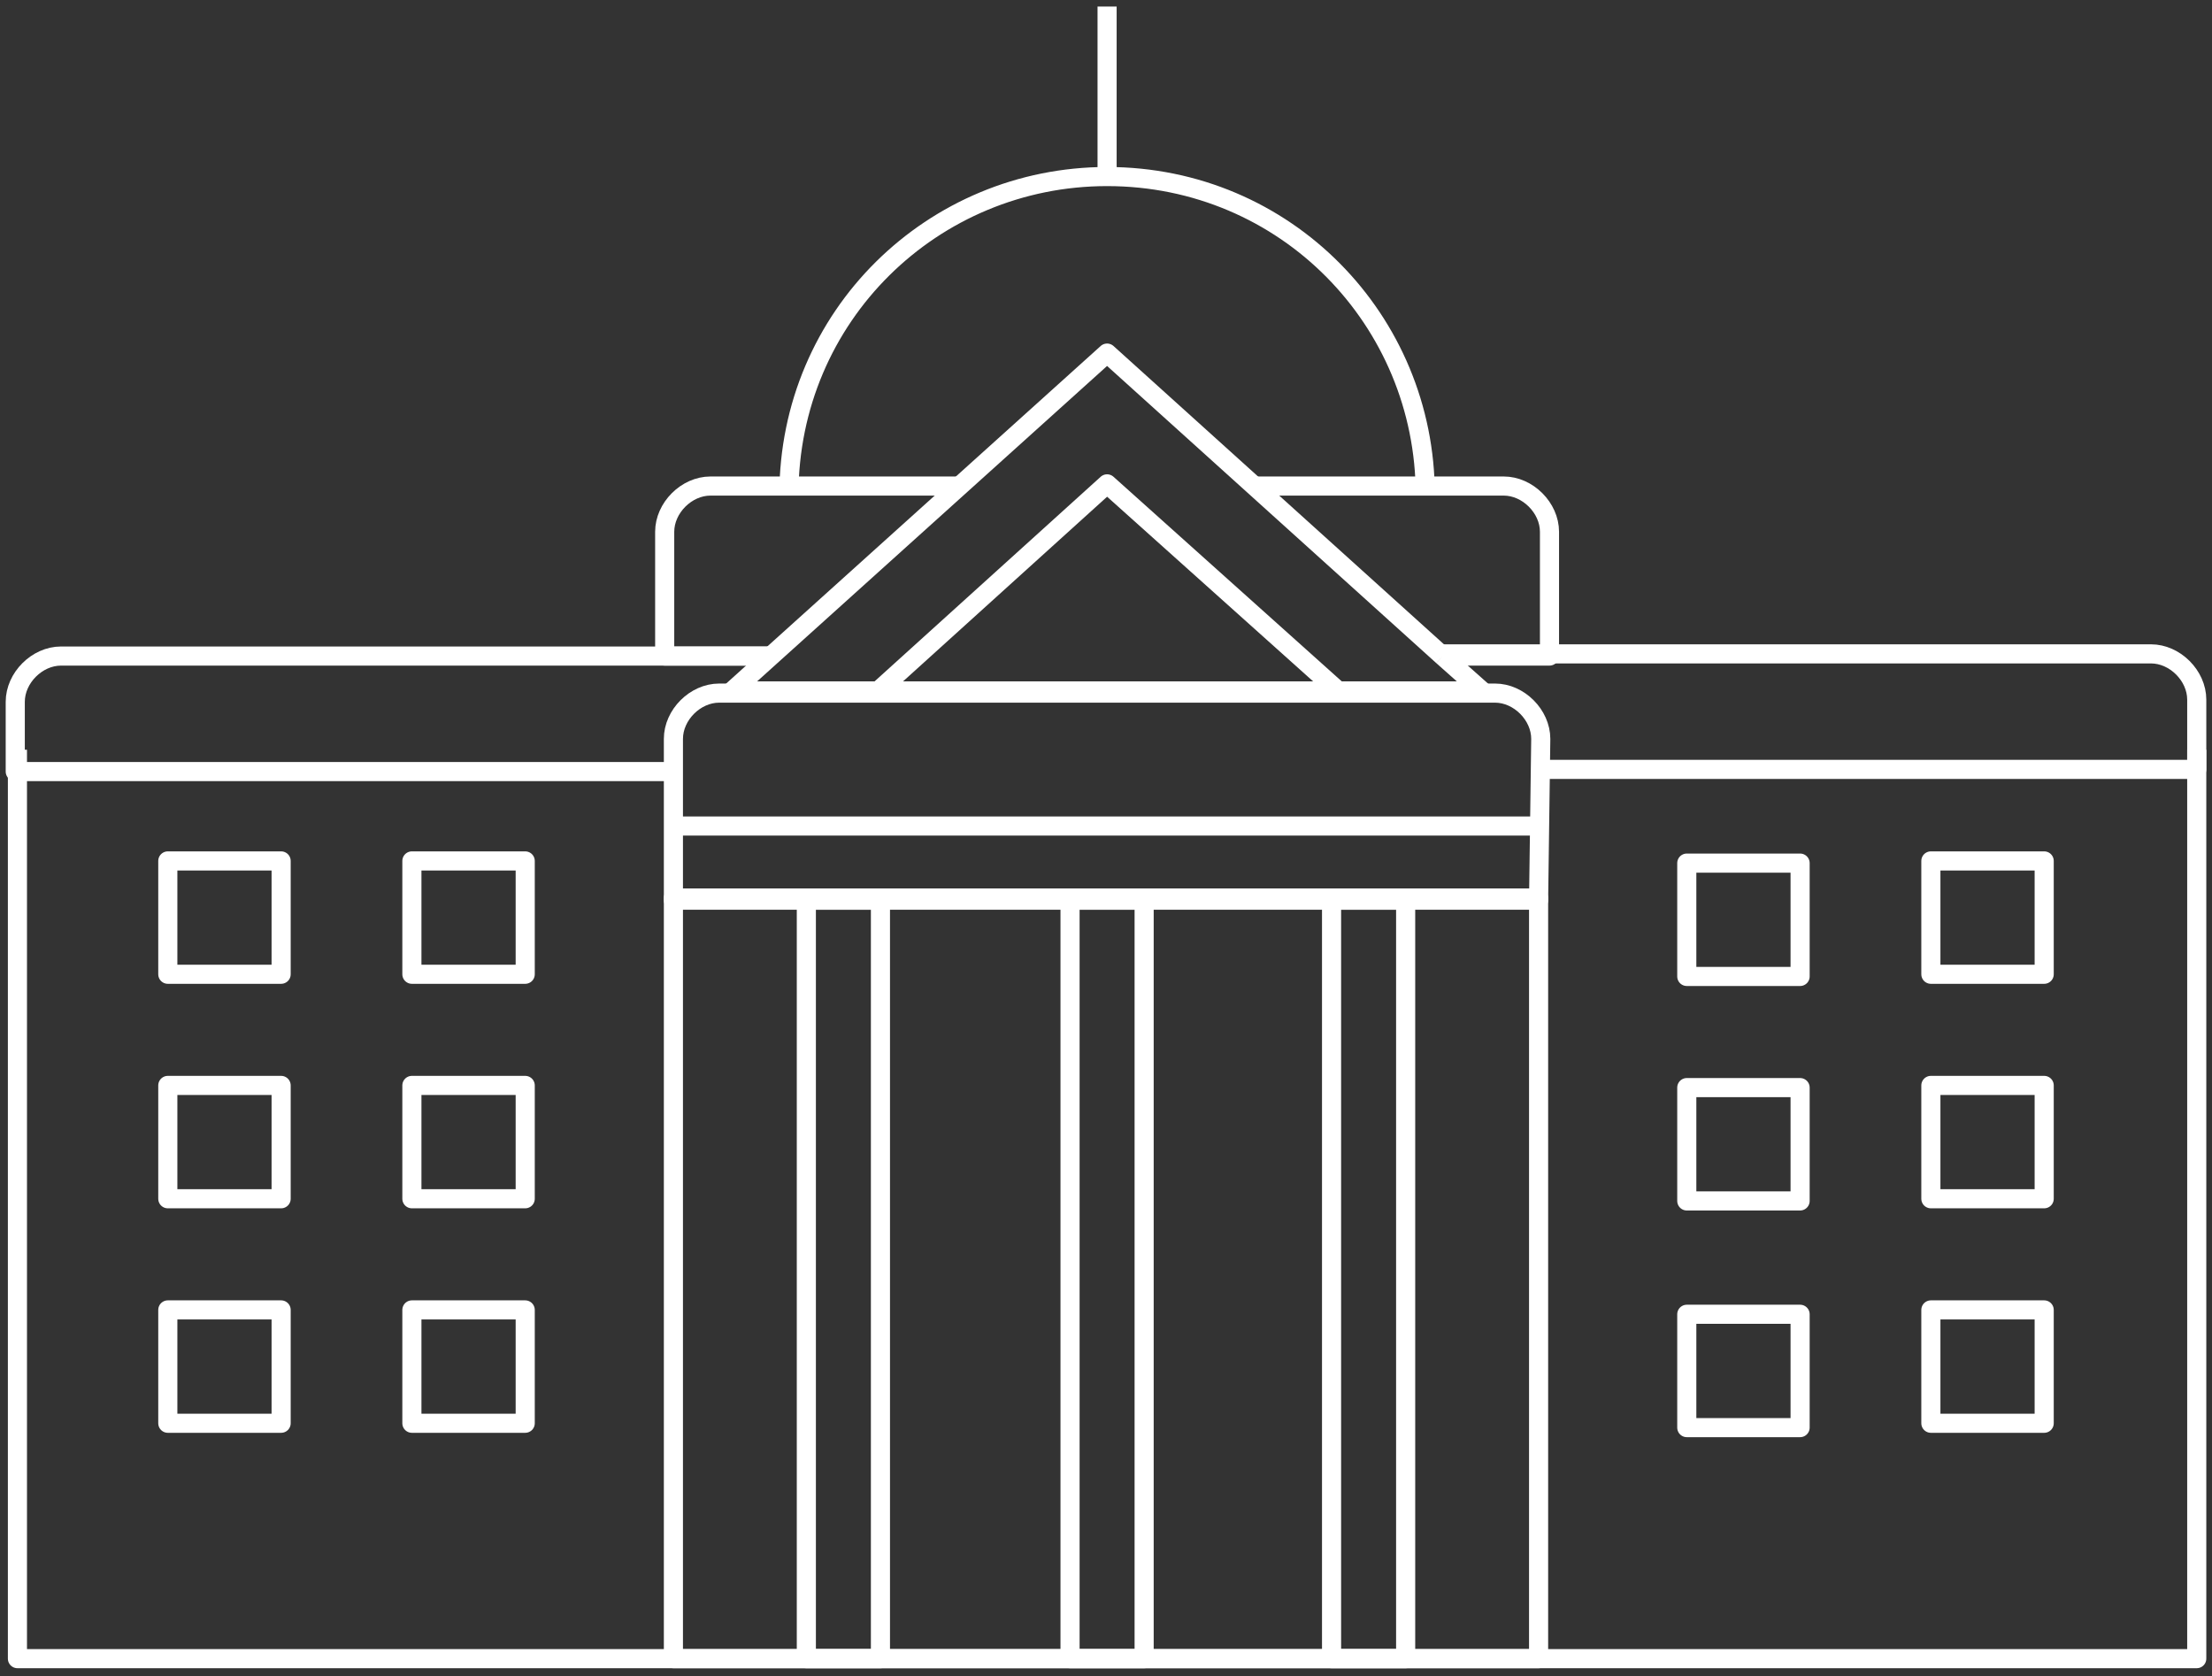 <?xml version="1.0" encoding="utf-8"?>
<!-- Generator: Adobe Illustrator 27.2.0, SVG Export Plug-In . SVG Version: 6.00 Build 0)  -->
<svg version="1.1" id="Layer_1" xmlns="http://www.w3.org/2000/svg" xmlns:xlink="http://www.w3.org/1999/xlink" x="0px" y="0px"
	 viewBox="0 0 101.5 76.9" style="enable-background:new 0 0 101.5 76.9;" xml:space="preserve">
<rect x="0" y="0" width="101.5" height="76.9" fill="#333333" stroke="none"/>
<style type="text/css">
	.st0{fill:none;stroke:#FFFFFF;stroke-width:0.877;stroke-linejoin:round;stroke-miterlimit:10;}
</style>
<g>
	<path class="st0" d="M57.6,22.3H69c1.1,0,2.1,1,2.1,2.1v5.7h-4.9"/>
	<path class="st0" d="M35.4,30.1h-4.9v-5.7c0-1.1,1-2.1,2.1-2.1H44"/>
	<path class="st0" d="M36.2,22.7L36.2,22.7c0-8.2,6.6-14.6,14.6-14.6l0,0c8.2,0,14.6,6.6,14.6,14.6l0,0"/>
	<polyline class="st0" points="0.8,34.4 0.8,76.1 100.8,76.1 100.8,34.4 	"/>
	<path class="st0" d="M35.4,30.1H2.8c-1.1,0-2.1,1-2.1,2.1v3.2h30.2"/>
	<path class="st0" d="M70.6,35.3h30.2v-3.2c0-1.1-1-2.1-2.1-2.1H66.2"/>
	<path class="st0" d="M70.6,35.3"/>
	<path class="st0" d="M30.9,35.3"/>
	<rect x="30.9" y="41.2" class="st0" width="39.7" height="34.9"/>
	<g>
		<rect x="49.1" y="41.3" class="st0" width="3.4" height="34.8"/>
		<rect x="61.1" y="41.3" class="st0" width="3.4" height="34.8"/>
		<rect x="37" y="41.3" class="st0" width="3.4" height="34.8"/>
	</g>
	<path class="st0" d="M70.6,41.3H30.9v-7.4c0-1.1,1-2.1,2.1-2.1h35.6c1.1,0,2.1,1,2.1,2.1L70.6,41.3L70.6,41.3z"/>
	<polyline class="st0" points="66.2,30.1 68,31.7 33.6,31.7 50.8,16.2 66.2,30.1 	"/>
	<polygon class="st0" points="40.3,31.7 50.8,22.2 61.4,31.7 	"/>
	<rect x="77.4" y="39.6" class="st0" width="5.2" height="5.2"/>
	<rect x="88.6" y="39.5" class="st0" width="5.2" height="5.2"/>
	<rect x="77.4" y="49.9" class="st0" width="5.2" height="5.2"/>
	<rect x="88.6" y="49.8" class="st0" width="5.2" height="5.2"/>
	<rect x="7.7" y="39.5" class="st0" width="5.2" height="5.2"/>
	<rect x="18.9" y="39.5" class="st0" width="5.2" height="5.2"/>
	<rect x="7.7" y="49.8" class="st0" width="5.2" height="5.2"/>
	<rect x="18.9" y="49.8" class="st0" width="5.2" height="5.2"/>
	<line class="st0" x1="30.9" y1="37.9" x2="70.6" y2="37.9"/>
	<line class="st0" x1="50.8" y1="8.1" x2="50.8" y2="0.3"/>
	<rect x="77.4" y="60.3" class="st0" width="5.2" height="5.2"/>
	<rect x="88.6" y="60.1" class="st0" width="5.2" height="5.2"/>
	<rect x="7.7" y="60.1" class="st0" width="5.2" height="5.2"/>
	<rect x="18.9" y="60.1" class="st0" width="5.2" height="5.2"/>
</g>
</svg>
